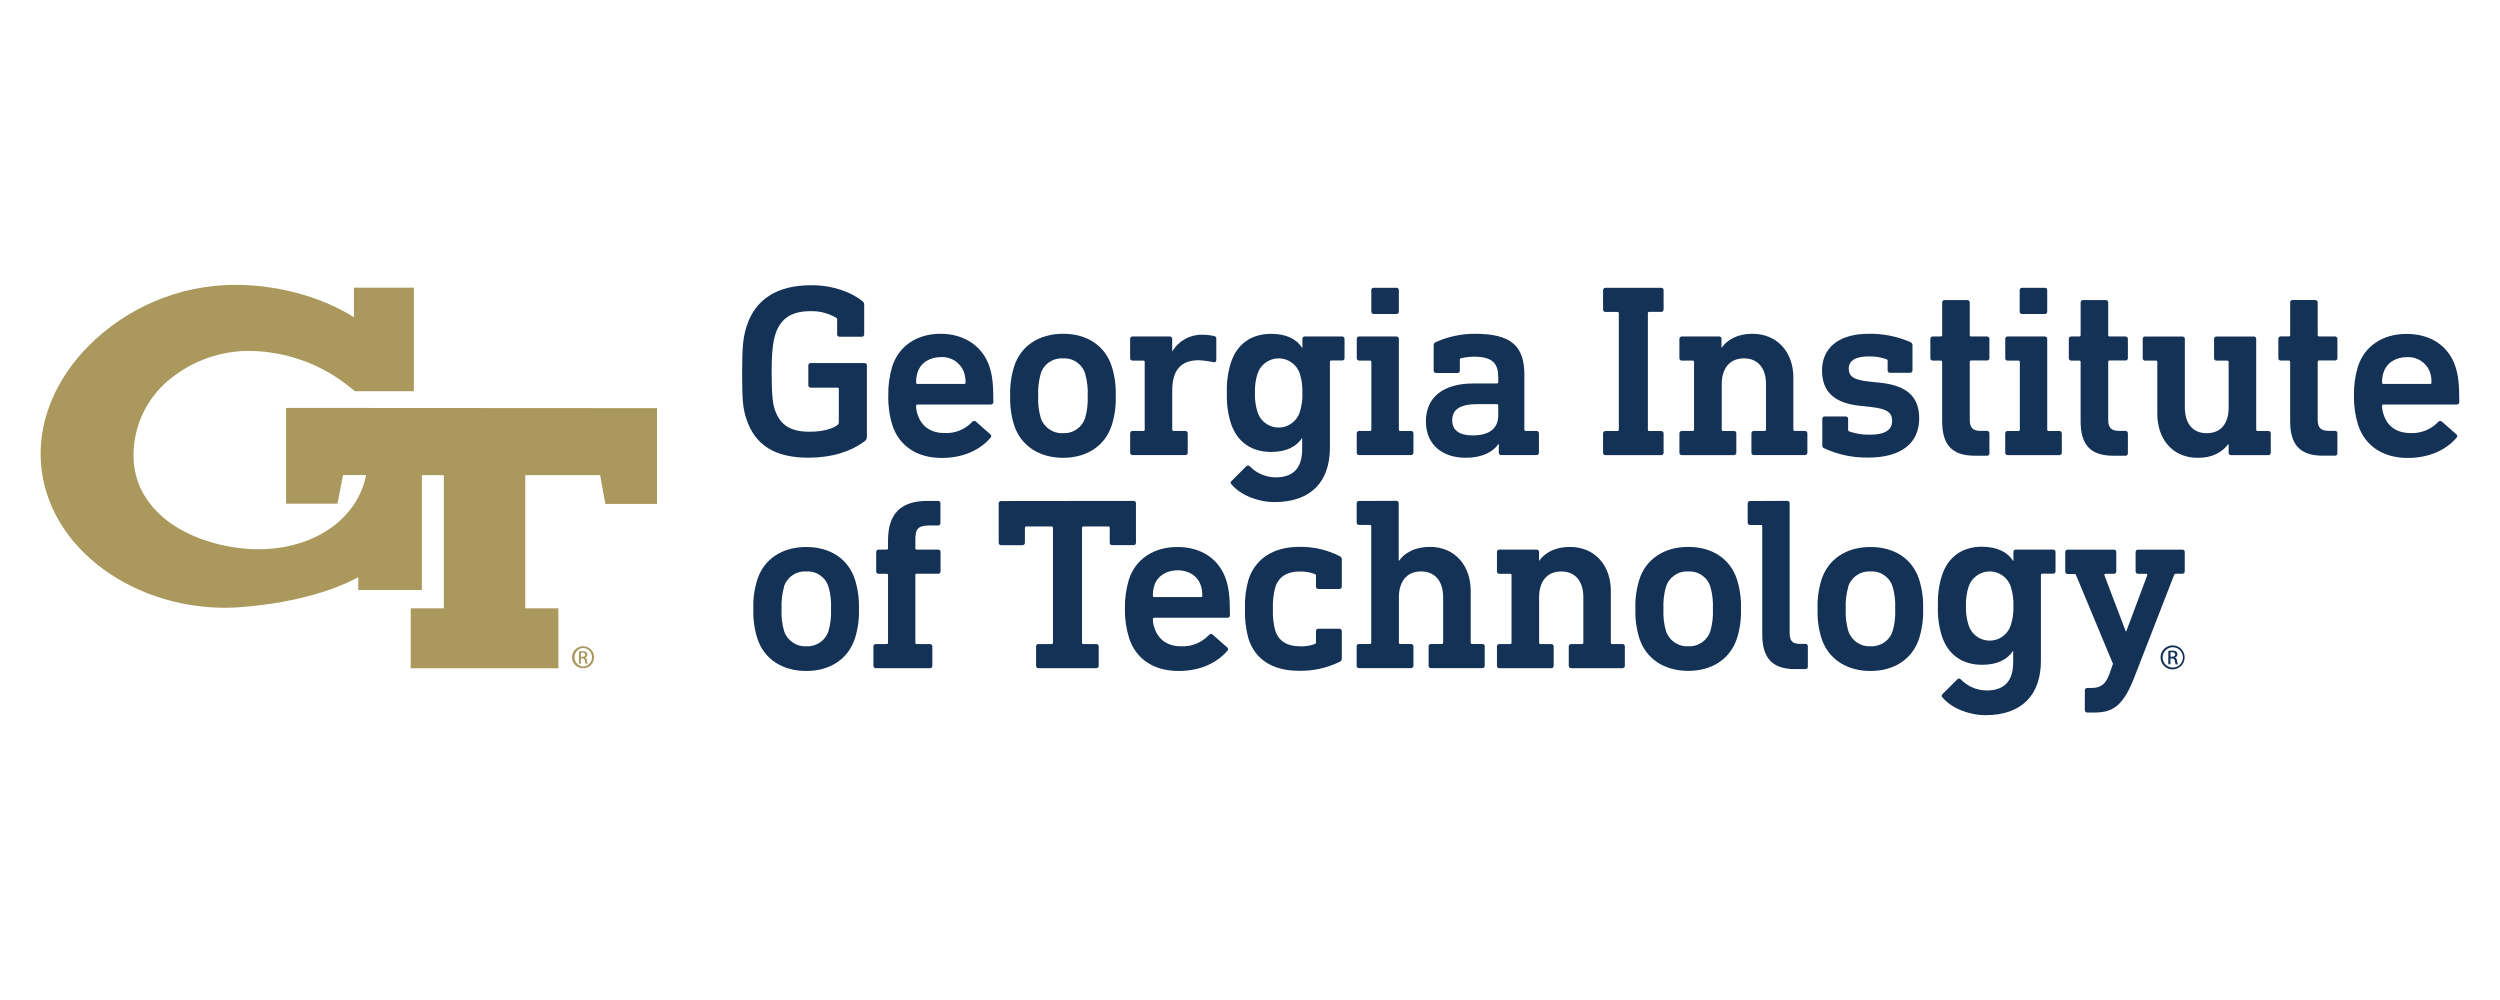 <?xml version="1.0" encoding="UTF-8"?>
<svg id="Layer_1" data-name="Layer 1" xmlns="http://www.w3.org/2000/svg" viewBox="0 0 1000 400">
  <defs>
    <style>
      .cls-1 {
        fill: #aa985d;
      }

      .cls-2 {
        fill: #143156;
      }
    </style>
  </defs>
  <path class="cls-2" d="M345,120.51c.46.32.72.86.68,1.42v11.78c.03.51-.35.95-.86.98-.04,0-.08,0-.12,0h-8.85c-.51.04-.95-.34-.99-.85,0-.04,0-.09,0-.13v-5.8c.04-.32-.11-.63-.38-.79-3.13-1.85-6.72-2.77-10.36-2.65-8.26,0-12,3.55-13.88,8.95-.78,2.47-1.58,5.8-1.58,15.35s.5,12.77,1.28,15.15c1.87,5.42,5.52,8.77,13.69,8.77,5.41,0,8.95-1.09,10.91-2.37.79-.48.99-.78.99-1.58v-13.08c.04-.29-.16-.55-.44-.6-.05,0-.1,0-.15,0h-10.63c-.51.03-.95-.35-.98-.86,0-.04,0-.08,0-.12v-7.88c-.03-.51.35-.95.86-.98.04,0,.08,0,.12,0h21.45c.51-.04.95.34.99.85,0,.04,0,.09,0,.13v28.22c.12.98-.4,1.93-1.29,2.36-5.31,3.85-12.77,6.3-22.04,6.3-13.49,0-21.45-5.02-24.9-15.61-1.42-4.13-1.67-8.17-1.67-18.7s.5-14.36,1.87-18.45c3.43-10.63,12.2-16.23,25.68-16.23,8.49-.07,16.26,2.78,20.59,6.41Z"/>
  <path class="cls-2" d="M395.78,146.61c1.08,3.35,1.57,6.58,1.57,14.19.02.53-.39.98-.93,1-.06,0-.11,0-.17,0h-29.23c-.29-.03-.55.17-.58.46,0,.04,0,.08,0,.12,0,1.25.24,2.48.68,3.65,1.57,4.63,5.32,7.18,10.63,7.18,4.18.23,8.25-1.39,11.12-4.44.34-.44.97-.53,1.42-.2l5.8,5.12c.41.26.54.8.28,1.21-.05.08-.11.15-.18.21-4.03,4.73-10.73,8.07-19.48,8.07-10.05,0-17.13-4.92-19.78-13.18-1.17-3.78-1.71-7.72-1.62-11.68-.09-3.96.44-7.91,1.57-11.71,2.65-8.27,9.93-13.1,19.38-13.1s16.83,5.02,19.5,13.1ZM367.03,148.96c-.42,1.31-.61,2.67-.58,4.04-.03.29.17.55.46.58.04,0,.08,0,.12,0h18.6c.29.04.55-.16.59-.45,0-.05,0-.09,0-.14.03-1.37-.17-2.74-.6-4.04-1.38-3.87-5.15-6.35-9.25-6.1-4.53,0-8.07,2.27-9.35,6.1Z"/>
  <path class="cls-2" d="M444.72,146.61c1.18,3.79,1.71,7.74,1.57,11.71.14,3.97-.39,7.93-1.57,11.72-2.65,8.26-9.93,13.08-19.48,13.08s-16.93-4.82-19.6-13.08c-1.18-3.79-1.71-7.75-1.57-11.72-.14-3.96.39-7.92,1.57-11.71,2.67-8.27,9.93-13.1,19.6-13.1s16.8,4.82,19.48,13.1ZM416.27,149.56c-.8,2.85-1.13,5.8-.98,8.75-.16,2.95.17,5.91.98,8.75,1.22,3.87,4.91,6.43,8.97,6.2,4.03.22,7.68-2.34,8.85-6.2.8-2.84,1.13-5.8.98-8.75.15-2.95-.18-5.91-.98-8.75-1.14-3.88-4.82-6.45-8.85-6.2-4.07-.27-7.8,2.3-9,6.2h.03Z"/>
  <path class="cls-2" d="M485.53,134.4c.6.1.99.38.99.98v8.51c0,.7-.4,1.19-1.18.99-1.91-.44-3.86-.7-5.82-.79-6.98,0-10.63,3.75-10.63,12.2v15.49c-.04.29.16.55.44.6.05,0,.1,0,.15,0h4.63c.52-.02.95.38.98.89,0,.03,0,.06,0,.09v7.68c.03.52-.36.96-.88.99-.03,0-.07,0-.1,0h-21.07c-.52.02-.96-.37-.98-.89,0-.03,0-.07,0-.1v-7.68c-.02-.52.38-.95.89-.98.03,0,.06,0,.09,0h4.26c.29.03.55-.17.58-.46,0-.05,0-.09,0-.14v-26.96c.04-.29-.16-.55-.45-.59-.05,0-.09,0-.14,0h-4.26c-.51.03-.95-.35-.98-.86,0-.04,0-.08,0-.12v-7.68c-.03-.52.36-.96.88-.99.03,0,.07,0,.1,0h14.87c.52-.02.96.37.98.89,0,.03,0,.07,0,.1v4.92h.1c2.49-4.18,7.04-6.7,11.9-6.6,1.56,0,3.11.16,4.63.5Z"/>
  <path class="cls-2" d="M520.87,139.13h.09v-3.55c-.03-.52.36-.96.88-.99.04,0,.08,0,.12,0h14.86c.52-.03.96.36.99.88,0,.04,0,.08,0,.12v7.63c.03.51-.35.95-.86.98-.04,0-.09,0-.13,0h-4.26c-.29-.04-.55.16-.6.44,0,.05,0,.1,0,.15v34.3c0,13.58-7.58,21.74-22.14,21.74-6.6,0-13.59-2.75-17.23-7.09-.37-.31-.42-.87-.11-1.24.06-.07.13-.13.21-.18l5.8-5.8c.33-.39.91-.45,1.3-.12.04.04.08.08.12.12,2.71,2.8,6.43,4.39,10.33,4.43,7.29,0,10.63-3.94,10.63-11.35v-4.34h-.09c-2.17,3.35-6.2,5.52-12.3,5.52-7.97,0-13.69-4.04-16.15-11.52-1.21-3.92-1.74-8.01-1.57-12.1-.17-4.06.37-8.12,1.57-12,2.45-7.58,8.17-11.62,16.15-11.62,6.19,0,10.22,2.17,12.39,5.62ZM503.05,149.36c-.8,2.51-1.17,5.14-1.08,7.78-.1,2.64.26,5.27,1.08,7.78,1.52,4.65,6.52,7.18,11.17,5.66,2.68-.88,4.78-2.98,5.66-5.66.82-2.51,1.19-5.14,1.08-7.78.1-2.63-.27-5.27-1.08-7.78-1.6-4.65-6.66-7.12-11.3-5.52-2.59.89-4.63,2.93-5.52,5.52Z"/>
  <path class="cls-2" d="M558.56,134.59c.51-.03.95.35.98.86,0,.04,0,.09,0,.13v36.21c-.04.29.16.55.44.6.05,0,.1,0,.15,0h4.26c.52-.03.96.36.99.88,0,.03,0,.07,0,.1v7.68c.03.52-.36.96-.88.99-.04,0-.08,0-.12,0h-20.69c-.52.03-.96-.36-.99-.88,0-.04,0-.08,0-.12v-7.68c-.02-.52.37-.96.89-.98.03,0,.07,0,.1,0h4.26c.29.04.55-.16.6-.44,0-.05,0-.1,0-.15v-26.96c.04-.29-.16-.55-.44-.6-.05,0-.1,0-.15,0h-4.26c-.51.04-.95-.34-.99-.85,0-.04,0-.09,0-.13v-7.68c-.03-.52.36-.96.88-.99.04,0,.08,0,.12,0h14.86ZM558.56,115.11c.51-.03.95.35.98.86,0,.04,0,.09,0,.13v8.51c.03.51-.35.95-.86.98-.04,0-.08,0-.12,0h-9.05c-.51.03-.95-.35-.98-.86,0-.04,0-.08,0-.12v-8.51c-.04-.51.34-.95.85-.99.04,0,.09,0,.13,0h9.05Z"/>
  <path class="cls-2" d="M609.74,150.04v21.75c-.04.29.16.55.45.59.05,0,.09,0,.14,0h4.26c.52-.02.95.38.98.89,0,.03,0,.06,0,.09v7.68c.03.52-.36.96-.88.99-.03,0-.07,0-.1,0h-14.08c-.52.03-.96-.36-.99-.88,0-.04,0-.08,0-.12v-3.43h-.13c-2.26,3.24-6.58,5.51-13.18,5.51-8.51,0-15.85-4.63-15.85-14.57s7.29-15.15,18.9-15.15h9.45c.28.04.54-.15.58-.43,0-.05,0-.1,0-.15v-1.87c0-5.42-2.06-8.27-9.73-8.27-1.72.03-3.44.23-5.12.6-.4.1-.5.3-.5.68v4.26c.03.51-.35.95-.86.98-.04,0-.08,0-.12,0h-8.51c-.52.03-.96-.36-.99-.88,0-.03,0-.07,0-.1v-10.06c-.04-.55.28-1.07.79-1.28,4.97-2.25,10.38-3.39,15.84-3.35,14.44,0,19.67,4.92,19.67,16.53ZM591.04,161.66c-7,0-10.15,2.07-10.15,6.5,0,3.93,2.84,6,8.07,6,6.7,0,10.33-2.65,10.33-8.07v-3.83c0-.4-.18-.6-.58-.6h-7.68Z"/>
  <path class="cls-2" d="M664.46,115.11c.51-.03.95.35.98.86,0,.04,0,.09,0,.13v7.68c.03.51-.35.95-.86.98-.04,0-.08,0-.12,0h-4.72c-.29-.04-.55.16-.59.45,0,.05,0,.09,0,.14v46.46c-.04.29.16.55.44.6.05,0,.1,0,.15,0h4.72c.51-.03.95.35.98.86,0,.04,0,.08,0,.12v7.68c.04.51-.34.95-.85.99-.04,0-.09,0-.13,0h-22.25c-.52.02-.96-.37-.98-.89,0-.03,0-.07,0-.1v-7.68c-.02-.52.38-.95.89-.98.03,0,.06,0,.09,0h4.72c.29.04.55-.16.6-.44,0-.05,0-.1,0-.15v-46.46c.03-.29-.17-.55-.46-.58-.05,0-.09,0-.14,0h-4.72c-.52.02-.95-.38-.98-.89,0-.03,0-.06,0-.09v-7.68c-.03-.52.36-.96.88-.99.03,0,.07,0,.1,0h22.25Z"/>
  <path class="cls-2" d="M717.34,151.13v20.66c-.04.29.16.55.45.59.05,0,.09,0,.14,0h4.04c.52-.02.95.38.98.89,0,.03,0,.06,0,.09v7.68c.03.52-.36.96-.88.99-.03,0-.07,0-.1,0h-20.42c-.51.03-.95-.35-.98-.86,0-.04,0-.09,0-.13v-7.68c-.03-.51.35-.95.86-.98.04,0,.08,0,.12,0h4.26c.29.04.55-.16.6-.44,0-.05,0-.1,0-.15v-18.11c0-6.1-2.95-10.33-8.85-10.33s-8.87,4.26-8.87,10.33v18.11c-.04.29.16.55.44.6.05,0,.1,0,.15,0h4.26c.52-.03.96.36.99.88,0,.03,0,.07,0,.1v7.68c.03.52-.36.96-.88.99-.04,0-.08,0-.12,0h-20.77c-.52.03-.96-.36-.99-.88,0-.04,0-.08,0-.12v-7.68c-.02-.52.37-.96.89-.98.03,0,.07,0,.1,0h4.26c.29.04.55-.16.6-.44,0-.05,0-.1,0-.15v-26.96c.04-.29-.16-.55-.44-.6-.05,0-.1,0-.15,0h-4.26c-.51.05-.96-.32-1.01-.83,0-.06,0-.13,0-.19v-7.63c-.03-.52.36-.96.88-.99.04,0,.08,0,.12,0h14.86c.51-.03.95.35.98.86,0,.04,0,.09,0,.13v3.45h.1c2.07-2.95,6.1-5.52,12.2-5.52,10.16,0,16.46,7.48,16.46,17.62Z"/>
  <path class="cls-2" d="M764.21,136.86c.55.24.87.82.78,1.42v9.85c.02.52-.38.95-.89.98-.03,0-.06,0-.09,0h-7.97c-.51.03-.95-.35-.98-.86,0-.04,0-.08,0-.12v-3.69c.04-.35-.16-.67-.5-.78-2.28-.78-4.68-1.15-7.09-1.09-5.52,0-7.97,1.87-7.97,4.82s1.57,4.53,7.97,5.22l5.16.54c11.03,1.29,15.05,6.3,15.05,14.27,0,9.65-6.98,15.61-20.36,15.61-6.12.11-12.18-1.17-17.72-3.75-.47-.19-.75-.68-.68-1.18v-10.54c-.03-.51.35-.95.86-.98.04,0,.08,0,.12,0h8.37c.51-.03.95.35.98.86,0,.04,0,.08,0,.12v4.33c-.02.32.18.61.5.7,2.65.93,5.45,1.36,8.26,1.28,6.1,0,8.85-1.97,8.85-5.51,0-3.15-1.76-4.82-8.16-5.52l-5.22-.58c-10.33-1.19-14.66-6.1-14.66-14.08,0-8.87,6.48-14.67,18.7-14.67,5.74-.09,11.43,1.05,16.69,3.35Z"/>
  <path class="cls-2" d="M786.91,120.03c.52-.03.96.36.99.88,0,.03,0,.07,0,.1v13c-.04.28.15.54.43.58.05,0,.1,0,.15,0h6.3c.52-.03.96.36.99.88,0,.04,0,.08,0,.12v7.63c.03.51-.35.95-.86.98-.04,0-.09,0-.13,0h-6.3c-.29-.03-.55.17-.58.46,0,.05,0,.09,0,.14v23.13c0,3.35,1.42,4.43,4.43,4.43h2.45c.52-.03.96.36.99.88,0,.03,0,.07,0,.1v7.97c.03.52-.36.96-.88.99-.04,0-.08,0-.12,0h-4.73c-9.54,0-13.18-4.63-13.18-13.89v-23.57c.04-.29-.16-.55-.44-.6-.05,0-.1,0-.15,0h-3.15c-.51.03-.95-.35-.98-.86,0-.04,0-.08,0-.12v-7.68c-.03-.52.36-.96.88-.99.03,0,.07,0,.1,0h3.15c.4,0,.6-.18.6-.58v-13c-.02-.52.38-.95.89-.98.03,0,.06,0,.09,0h9.05Z"/>
  <path class="cls-2" d="M817.9,134.59c.52-.03.96.36.99.88,0,.04,0,.08,0,.12v36.21c-.04.29.16.55.45.59.05,0,.09,0,.14,0h4.26c.52-.02.95.38.98.89,0,.03,0,.06,0,.09v7.68c.03.52-.36.96-.88.99-.03,0-.07,0-.1,0h-20.67c-.51.03-.95-.35-.98-.86,0-.04,0-.09,0-.13v-7.68c-.03-.51.35-.95.86-.98.04,0,.08,0,.12,0h4.26c.29.04.55-.16.6-.44,0-.05,0-.1,0-.15v-26.96c.04-.29-.16-.55-.44-.6-.05,0-.1,0-.15,0h-4.26c-.51.03-.95-.35-.98-.86,0-.04,0-.08,0-.12v-7.68c-.04-.51.34-.95.85-.99.04,0,.09,0,.13,0h14.84ZM817.9,115.11c.52-.03.96.36.99.88,0,.04,0,.08,0,.12v8.51c.03.51-.35.95-.86.98-.04,0-.09,0-.13,0h-9.05c-.51.03-.95-.35-.98-.86,0-.04,0-.08,0-.12v-8.51c-.03-.52.36-.96.88-.99.03,0,.07,0,.1,0h9.05Z"/>
  <path class="cls-2" d="M842.29,120.03c.52-.03.96.36.99.88,0,.03,0,.07,0,.1v13c-.04.28.15.54.43.58.05,0,.1,0,.15,0h6.3c.52-.03.96.36.99.88,0,.04,0,.08,0,.12v7.63c.03.51-.35.95-.86.98-.04,0-.09,0-.13,0h-6.3c-.29-.03-.55.17-.58.46,0,.05,0,.09,0,.14v23.13c0,3.35,1.42,4.43,4.43,4.43h2.45c.52-.03.96.36.99.88,0,.03,0,.07,0,.1v7.97c.03.52-.36.96-.88.99-.04,0-.08,0-.12,0h-4.73c-9.54,0-13.18-4.63-13.18-13.89v-23.57c.04-.29-.16-.55-.44-.6-.05,0-.1,0-.15,0h-3.15c-.51.03-.95-.35-.98-.86,0-.04,0-.08,0-.12v-7.68c-.03-.52.36-.96.88-.99.03,0,.07,0,.1,0h3.15c.4,0,.6-.18.6-.58v-13c-.02-.52.38-.95.89-.98.03,0,.06,0,.09,0h9.05Z"/>
  <path class="cls-2" d="M901.5,134.59c.52-.02.96.37.98.89,0,.03,0,.07,0,.1v36.21c-.04.29.16.55.44.6.05,0,.1,0,.15,0h4.26c.52-.02.95.38.98.89,0,.03,0,.06,0,.09v7.68c.03.52-.36.96-.88.99-.03,0-.07,0-.1,0h-14.9c-.52.02-.96-.37-.98-.89,0-.03,0-.07,0-.1v-3.43h-.1c-2.55,3.24-6.2,5.51-12.2,5.51-10.13,0-16.23-7.48-16.23-17.62v-20.66c.04-.29-.16-.55-.44-.6-.05,0-.1,0-.15,0h-4.26c-.51.04-.95-.34-.99-.85,0-.04,0-.09,0-.13v-7.68c-.03-.52.36-.96.88-.99.04,0,.08,0,.12,0h14.88c.51-.03.95.35.98.86,0,.04,0,.09,0,.13v27.36c0,6.1,2.84,10.33,8.77,10.33s8.75-4.26,8.75-10.23v-18.2c.04-.29-.16-.55-.44-.6-.05,0-.1,0-.15,0h-4.26c-.51.03-.95-.35-.98-.86,0-.04,0-.08,0-.12v-7.68c-.03-.52.36-.96.88-.99.03,0,.07,0,.1,0h14.9Z"/>
  <path class="cls-2" d="M926.1,120.03c.51-.03.95.35.98.86,0,.04,0,.08,0,.12v13c0,.4.2.58.6.58h6.3c.51-.03.95.35.98.86,0,.04,0,.09,0,.13v7.63c.03.51-.35.95-.86.98-.04,0-.08,0-.12,0h-6.3c-.29-.04-.55.16-.6.44,0,.05,0,.1,0,.15v23.13c0,3.35,1.42,4.43,4.44,4.43h2.45c.51-.03.95.35.98.86,0,.04,0,.08,0,.12v7.97c.04.51-.34.95-.85.99-.04,0-.09,0-.13,0h-4.73c-9.55,0-13.18-4.63-13.18-13.89v-23.57c.04-.29-.16-.55-.44-.6-.05,0-.1,0-.15,0h-3.15c-.51.03-.95-.35-.98-.86,0-.04,0-.08,0-.12v-7.68c-.04-.51.34-.95.85-.99.04,0,.09,0,.13,0h3.15c.4,0,.6-.18.6-.58v-13c-.03-.51.35-.95.86-.98.04,0,.08,0,.12,0h9.05Z"/>
  <path class="cls-2" d="M982.15,146.61c1.09,3.35,1.57,6.58,1.57,14.19.02.53-.4.98-.93,1-.05,0-.1,0-.15,0h-29.23c-.29-.04-.55.16-.59.45,0,.05,0,.09,0,.14.01,1.25.25,2.48.7,3.65,1.57,4.63,5.31,7.18,10.63,7.18,4.18.22,8.24-1.4,11.12-4.44.34-.44.97-.53,1.42-.2l5.8,5.11c.41.26.54.8.28,1.21-.05.08-.11.15-.18.21-4.03,4.73-10.73,8.07-19.48,8.07-10.05,0-17.13-4.92-19.86-13.18-1.17-3.76-1.74-7.68-1.67-11.62-.09-3.96.44-7.91,1.57-11.71,2.67-8.27,9.93-13.1,19.4-13.1,9.88-.04,16.96,4.98,19.61,13.05ZM953.42,148.96c-.43,1.3-.63,2.67-.6,4.04-.03.29.17.55.46.58.05,0,.09,0,.14,0h18.6c.28.04.54-.15.58-.43,0-.05,0-.1,0-.15.04-1.37-.16-2.74-.58-4.04-1.38-3.87-5.15-6.35-9.25-6.1-4.53,0-8.07,2.27-9.35,6.1Z"/>
  <path class="cls-1" d="M233.3,258.49h0c-2.44-.04-4.44,1.9-4.48,4.34-.04,2.44,1.9,4.44,4.34,4.48,2.44.04,4.44-1.9,4.48-4.34,0-.03,0-.06,0-.08.02-2.41-1.93-4.38-4.34-4.4-.03,0-.07,0-.1,0h.1ZM233.3,266.62c-2.06-.13-3.62-1.9-3.49-3.95.12-1.88,1.61-3.38,3.49-3.49h0c2.06.13,3.62,1.9,3.49,3.95-.12,1.88-1.61,3.38-3.49,3.49Z"/>
  <path class="cls-1" d="M234.01,263.04h0c.56-.13.95-.62.95-1.19.03-.39-.14-.77-.44-1.02-.46-.28-1-.4-1.53-.37-.48,0-.95.04-1.42.11v4.91h.78v-2.11h.55c.5-.07.97.28,1.04.78,0,.03,0,.05,0,.08.03.43.15.86.34,1.25h.82c-.17-.38-.28-.79-.31-1.21-.09-.77-.37-1.16-.79-1.23ZM232.95,262.73h-.57v-1.67h.57c.88,0,1.19.43,1.19.85s-.54.82-1.19.82Z"/>
  <path class="cls-1" d="M114.44,163.15v38.31h20.57l2.17-11.42h9.25c-3.39,17.52-20.84,29.66-42.97,29.66-1.52,0-3.05,0-4.57-.17-12.26-.95-23.53-4.9-31.73-11.04-9.05-6.87-13.81-16.03-13.76-26.53.06-11.29,4.97-22.01,13.49-29.41,8.68-7.49,19.67-11.79,31.13-12.17h2.24c14.5.24,28.5,5.36,39.73,14.53.26.24.53.46.82.65.28.19.54.41.79.64l.31.27h23.63v-41.39h-23.97v11.83c-10.09-6.46-27.33-12.97-47.46-12.97h-.34c-21.98.12-43.02,8.96-58.49,24.58-12.47,12.67-19.23,28.17-19.03,43.63.23,16.63,8.23,32.12,22.58,43.63,13.71,11.01,32.31,17.33,51,17.33,2.31,0,4.65-.1,6.95-.28,18.45-1.5,34.93-5.68,46.53-11.95v5.12h25.44v-45.94h8.78v53.28h-13.25v23.97h59.07v-23.97h-13.25v-53.28h29.95l2.09,11.51h20.67v-38.31l-148.39-.09ZM94.13,115.08h0Z"/>
  <path class="cls-2" d="M341.99,231.84c1.18,3.79,1.71,7.75,1.58,11.72.14,3.98-.39,7.95-1.58,11.75-2.67,8.27-9.93,13.08-19.5,13.08s-16.93-4.81-19.58-13.08c-1.18-3.79-1.71-7.74-1.58-11.71-.14-3.97.39-7.93,1.58-11.72,2.65-8.26,9.93-13.08,19.58-13.08s16.83,4.78,19.5,13.04ZM313.61,234.79c-.8,2.85-1.13,5.81-.98,8.77-.16,2.95.17,5.91.98,8.75,1.22,3.87,4.9,6.42,8.95,6.2,4.03.21,7.68-2.35,8.87-6.2.8-2.84,1.13-5.8.98-8.75.15-2.96-.18-5.92-.98-8.77-1.16-3.87-4.83-6.44-8.87-6.2-4.08-.28-7.82,2.29-9.02,6.2h.07Z"/>
  <path class="cls-2" d="M375.19,200.35c.51-.03.95.35.98.86,0,.04,0,.08,0,.12v7.88c.03.51-.35.95-.86.98-.04,0-.08,0-.12,0h-3.05c-4.92,0-6,1.19-6,5.8v3.25c-.04.29.16.55.44.6.05,0,.1,0,.15,0h8.51c.51-.03.95.35.98.86,0,.04,0,.08,0,.12v7.68c.04.51-.34.95-.85.99-.04,0-.09,0-.13,0h-8.51c-.29-.04-.55.16-.59.45,0,.05,0,.09,0,.14v26.96c0,.4.2.58.6.58h5.21c.52-.03.96.36.99.88,0,.04,0,.08,0,.12v7.68c.02.52-.37.96-.89.98-.03,0-.07,0-.1,0h-21.6c-.52.02-.95-.38-.98-.89,0-.03,0-.06,0-.09v-7.68c-.03-.52.36-.96.88-.99.03,0,.07,0,.1,0h4.26c.4,0,.6-.18.6-.58v-26.96c.03-.29-.17-.55-.46-.58-.05,0-.09,0-.14,0h-3.14c-.52.03-.96-.36-.99-.88,0-.04,0-.08,0-.12v-7.68c-.02-.52.37-.96.89-.98.03,0,.07,0,.1,0h3.14c.29.04.55-.16.6-.44,0-.05,0-.1,0-.15v-3.05c0-11.03,5.42-15.84,15.75-15.84h4.24Z"/>
  <path class="cls-2" d="M453.39,200.35c.51-.04.95.34.99.85,0,.04,0,.09,0,.13v15.75c.02.52-.37.96-.89.98-.03,0-.07,0-.1,0h-8.51c-.52.03-.96-.36-.99-.88,0-.03,0-.07,0-.1v-5.9c0-.4-.18-.6-.58-.6h-9.93c-.29-.03-.55.17-.58.46,0,.05,0,.09,0,.14v45.86c-.04.28.15.54.43.58.05,0,.1,0,.15,0h5.12c.51-.03.95.35.98.86,0,.04,0,.09,0,.13v7.68c.03.51-.35.95-.86.98-.04,0-.08,0-.12,0h-23.09c-.51.03-.95-.35-.98-.86,0-.04,0-.08,0-.12v-7.68c-.04-.51.34-.95.85-.99.04,0,.09,0,.13,0h5.19c.28.04.54-.15.58-.43,0-.05,0-.1,0-.15v-45.86c.04-.29-.16-.55-.45-.59-.05,0-.09,0-.14,0h-10.05c-.4,0-.58.2-.58.6v5.9c.02.52-.37.96-.89.98-.03,0-.07,0-.1,0h-8.51c-.52.03-.96-.36-.99-.88,0-.03,0-.07,0-.1v-15.69c-.03-.51.35-.95.86-.98.04,0,.09,0,.13,0l52.93-.06Z"/>
  <path class="cls-2" d="M490.41,231.84c1.08,3.35,1.57,6.6,1.57,14.27.02.52-.39.97-.91.99-.06,0-.11,0-.17,0h-29.16c-.29-.04-.55.16-.6.44,0,.05,0,.1,0,.15.01,1.25.25,2.48.7,3.65,1.56,4.63,5.31,7.18,10.63,7.18,4.19.19,8.25-1.46,11.11-4.53.5-.5.99-.6,1.42-.2l5.82,5.12c.41.27.53.83.26,1.24-.04.07-.1.13-.16.18-4.04,4.73-10.73,8.06-19.5,8.06-10.03,0-17.13-4.91-19.78-13.18-1.17-3.75-1.74-7.67-1.67-11.61-.09-3.97.44-7.92,1.57-11.72,2.65-8.26,9.93-13.08,19.4-13.08,9.72-.04,16.81,4.97,19.47,13.04ZM461.75,234.21c-.43,1.3-.63,2.66-.6,4.03-.04.29.16.55.44.6.05,0,.1,0,.15,0h18.6c.29.03.55-.17.58-.46,0-.05,0-.09,0-.14.03-1.37-.17-2.73-.58-4.03-1.29-3.85-4.82-6.1-9.27-6.1s-8.13,2.26-9.34,6.1Z"/>
  <path class="cls-2" d="M535.94,222.49c.51.21.82.73.78,1.28v10.83c.03.52-.36.96-.88.99-.03,0-.07,0-.1,0h-8.37c-.52.02-.96-.37-.98-.89,0-.03,0-.07,0-.1v-4.33c0-.4-.1-.48-.5-.68-1.92-.7-3.96-1.04-6-.99-5.02,0-8.37,2.07-9.75,6.2-.78,2.85-1.12,5.81-.98,8.77-.13,2.98.2,5.97.98,8.85,1.42,4.03,4.72,6.1,9.75,6.1,2.04.11,4.08-.19,6-.89.4-.18.5-.28.5-.68v-4.47c-.03-.52.36-.96.88-.99.03,0,.07,0,.1,0h8.37c.52-.02.96.37.98.89,0,.03,0,.07,0,.1v10.93c.04.55-.27,1.06-.78,1.28-5.08,2.5-10.68,3.75-16.35,3.63-10.33,0-17.41-4.33-20.18-12.77-1.09-3.91-1.56-7.95-1.42-12-.15-3.96.33-7.91,1.42-11.72,2.77-8.51,10.15-13.08,20.18-13.08,5.68-.13,11.3,1.16,16.35,3.76Z"/>
  <path class="cls-2" d="M558.49,200.35c.51-.04.95.34.99.85,0,.04,0,.09,0,.13v22.93h.17c2.06-2.95,6.1-5.51,12.3-5.51,10.03,0,16.33,7.48,16.33,17.61v20.67c0,.4.2.58.6.58h4.03c.51-.03.95.35.98.86,0,.04,0,.09,0,.13v7.68c.03.51-.35.95-.86.98-.04,0-.08,0-.12,0h-20.49c-.52.02-.95-.38-.98-.89,0-.03,0-.06,0-.09v-7.68c-.03-.52.36-.96.88-.99.03,0,.07,0,.1,0h4.26c.28.04.54-.15.58-.43,0-.05,0-.1,0-.15v-18.11c0-6.1-2.95-10.34-8.85-10.34s-8.85,4.26-8.85,10.34v18.11c-.04.28.15.54.43.58.05,0,.1,0,.15,0h4.26c.52-.02.96.37.98.89,0,.03,0,.07,0,.1v7.68c.02.52-.38.95-.89.98-.03,0-.06,0-.09,0h-20.76c-.51.03-.95-.35-.98-.86,0-.04,0-.08,0-.12v-7.68c-.04-.51.34-.95.85-.99.04,0,.09,0,.13,0h4.26c.4,0,.6-.18.6-.58v-46.46c.04-.29-.16-.55-.44-.6-.05,0-.1,0-.15,0h-4.26c-.51.03-.95-.35-.98-.86,0-.04,0-.08,0-.12v-7.62c-.03-.51.35-.95.86-.98.04,0,.08,0,.12,0l14.86-.06Z"/>
  <path class="cls-2" d="M644.33,236.37v20.67c0,.4.2.58.6.58h4.03c.51-.03.95.35.98.86,0,.04,0,.09,0,.13v7.68c.03.51-.35.95-.86.98-.04,0-.08,0-.12,0h-20.48c-.52.02-.95-.38-.98-.89,0-.03,0-.06,0-.09v-7.68c-.03-.52.36-.96.88-.99.03,0,.07,0,.1,0h4.26c.4,0,.6-.18.6-.58v-18.11c0-6.1-2.95-10.34-8.85-10.34s-8.85,4.26-8.85,10.34v18.11c-.04.28.15.54.43.58.05,0,.1,0,.15,0h4.26c.52-.03.96.36.99.88,0,.04,0,.08,0,.12v7.68c.02.52-.37.96-.89.98-.03,0-.07,0-.1,0h-20.72c-.51.03-.95-.35-.98-.86,0-.04,0-.08,0-.12v-7.68c-.04-.51.34-.95.85-.99.04,0,.09,0,.13,0h4.26c.4,0,.6-.18.6-.58v-26.96c.03-.29-.17-.55-.46-.58-.05,0-.09,0-.14,0h-4.26c-.51.03-.95-.35-.98-.86,0-.04,0-.09,0-.13v-7.69c-.03-.51.35-.95.86-.98.04,0,.08,0,.12,0h14.86c.52-.03.96.36.99.88,0,.03,0,.07,0,.1v3.45h.1c2.06-2.95,6.1-5.51,12.2-5.51,10.13,0,16.43,7.48,16.43,17.61Z"/>
  <path class="cls-2" d="M694.81,231.84c1.18,3.79,1.71,7.75,1.57,11.72.14,3.96-.39,7.92-1.57,11.71-2.67,8.27-9.93,13.08-19.5,13.08s-16.93-4.81-19.58-13.08c-1.18-3.79-1.71-7.74-1.57-11.71-.14-3.97.39-7.93,1.57-11.72,2.65-8.26,9.93-13.08,19.58-13.08s16.83,4.82,19.5,13.08ZM666.36,234.79c-.8,2.85-1.13,5.81-.98,8.77-.16,2.95.17,5.91.98,8.75,1.22,3.87,4.9,6.42,8.95,6.2,4.03.22,7.69-2.34,8.87-6.2.8-2.84,1.13-5.8.98-8.75.15-2.96-.18-5.92-.98-8.77-1.15-3.88-4.83-6.45-8.87-6.2-4.06-.25-7.76,2.32-8.95,6.2Z"/>
  <path class="cls-2" d="M714.88,200.35c.51-.03.95.35.98.86,0,.04,0,.08,0,.12v51.96c0,3.25,1.28,4.26,4.13,4.26h2.17c.51-.03.95.35.98.86,0,.04,0,.09,0,.13v8.12c.03.51-.35.95-.86.98-.04,0-.08,0-.12,0h-4.26c-9.25,0-13-4.73-13-13.88v-43.18c.04-.29-.16-.55-.45-.59-.05,0-.09,0-.14,0h-4.26c-.51.03-.95-.35-.98-.86,0-.04,0-.08,0-.12v-7.62c-.03-.51.35-.95.86-.98.04,0,.08,0,.12,0l14.81-.06Z"/>
  <path class="cls-2" d="M767.67,231.84c1.18,3.79,1.71,7.75,1.57,11.72.14,3.98-.39,7.95-1.57,11.75-2.65,8.27-9.93,13.08-19.48,13.08s-16.93-4.81-19.6-13.08c-1.18-3.79-1.7-7.74-1.56-11.71-.14-3.97.38-7.93,1.56-11.72,2.67-8.26,9.93-13.08,19.6-13.08s16.83,4.78,19.48,13.04ZM739.29,234.79c-.81,2.85-1.15,5.81-.99,8.77-.16,2.95.18,5.91.99,8.75,1.22,3.87,4.9,6.42,8.95,6.2,4.03.21,7.68-2.34,8.85-6.2.81-2.84,1.14-5.8.98-8.75.16-2.96-.17-5.92-.98-8.77-1.15-3.88-4.82-6.45-8.85-6.2-4.08-.27-7.81,2.29-9.01,6.2h.06Z"/>
  <path class="cls-2" d="M805.27,224.36h.1v-3.55c-.02-.52.37-.96.89-.98.03,0,.07,0,.1,0h14.86c.52-.03.96.36.99.88,0,.03,0,.07,0,.1v7.68c.03.52-.36.96-.88.99-.04,0-.08,0-.12,0h-4.26c-.29-.04-.55.16-.59.45,0,.05,0,.09,0,.14v34.25c0,13.58-7.58,21.75-22.14,21.75-6.6,0-13.59-2.75-17.23-7.09-.37-.33-.41-.89-.08-1.26.05-.06.11-.11.18-.16l5.8-5.8c.34-.39.93-.44,1.32-.1.04.03.07.06.1.1,2.71,2.8,6.43,4.39,10.33,4.43,7.29,0,10.63-3.93,10.63-11.35v-4.43h-.1c-2.16,3.33-6.2,5.51-12.3,5.51-7.96,0-13.68-4.03-16.13-11.51-1.21-3.92-1.74-8.02-1.57-12.12-.16-4.06.37-8.12,1.57-12,2.45-7.58,8.17-11.61,16.13-11.61,6.19.09,10.23,2.24,12.39,5.69ZM787.46,234.59c-.8,2.51-1.17,5.14-1.08,7.78-.1,2.64.26,5.27,1.08,7.78,1.52,4.65,6.52,7.18,11.17,5.66,2.68-.88,4.78-2.98,5.66-5.66.82-2.51,1.19-5.14,1.08-7.78.09-2.63-.27-5.27-1.08-7.78-1.6-4.65-6.66-7.12-11.3-5.52-2.59.89-4.63,2.93-5.52,5.52Z"/>
  <path class="cls-2" d="M872.92,219.84c.52-.02.95.38.98.89,0,.03,0,.06,0,.09v7.68c.03.52-.36.96-.88.99-.03,0-.07,0-.1,0h-2.53c-.38,0-.58.1-.78.58l-15.61,40.16c-4.26,11.12-8.07,14.77-15.95,14.77h-3.14c-.52.02-.96-.37-.98-.89,0-.03,0-.07,0-.1v-7.88c0-.52.4-.94.92-.95.02,0,.04,0,.06,0h1.77c3.75,0,5.68-1.67,7.09-5.6l1.42-4.04-14.77-35.47c-.08-.3-.37-.51-.68-.48h-2.67c-.52.02-.96-.37-.98-.89,0-.03,0-.07,0-.1v-7.76c-.02-.52.38-.95.89-.98.03,0,.06,0,.09,0h18.45c.52-.03.96.36.99.88,0,.03,0,.07,0,.1v7.68c.03.52-.36.96-.88.99-.04,0-.08,0-.12,0h-3.24c-.48,0-.58.3-.48.68l8.51,22.35h.2l8.37-22.35c.11-.24,0-.53-.24-.64-.08-.04-.17-.05-.26-.04h-3.15c-.51.03-.95-.35-.98-.86,0-.04,0-.09,0-.13v-7.68c-.03-.51.35-.95.86-.98.04,0,.08,0,.12,0h17.67Z"/>
  <path class="cls-2" d="M869.11,258.15h0c-2.66-.04-4.84,2.08-4.88,4.74-.04,2.66,2.08,4.84,4.74,4.88,2.66.04,4.84-2.08,4.88-4.74,0-.03,0-.06,0-.08.02-2.63-2.09-4.77-4.71-4.8-.02,0-.04,0-.06,0h.03ZM869.11,267.02c-2.24,0-4.06-1.82-4.06-4.06s1.82-4.06,4.06-4.06h0c2.24,0,4.06,1.82,4.06,4.06s-1.82,4.06-4.06,4.06Z"/>
  <path class="cls-2" d="M869.96,263.04h0c.75-.22,1.18-1.01.96-1.76-.07-.25-.21-.48-.41-.65-.5-.3-1.08-.44-1.66-.4-.51,0-1.02.04-1.52.13v5.35h.85v-2.3h.6c.54-.09,1.05.28,1.14.82,0,.04,0,.08.01.11.04.49.16.97.37,1.42h.89c-.18-.42-.3-.86-.34-1.32-.11-.89-.45-1.32-.89-1.4ZM868.81,262.7h-.62v-1.82c.21-.01.42-.01.62,0,.95,0,1.29.47,1.29.95s-.6.87-1.29.87Z"/>
</svg>